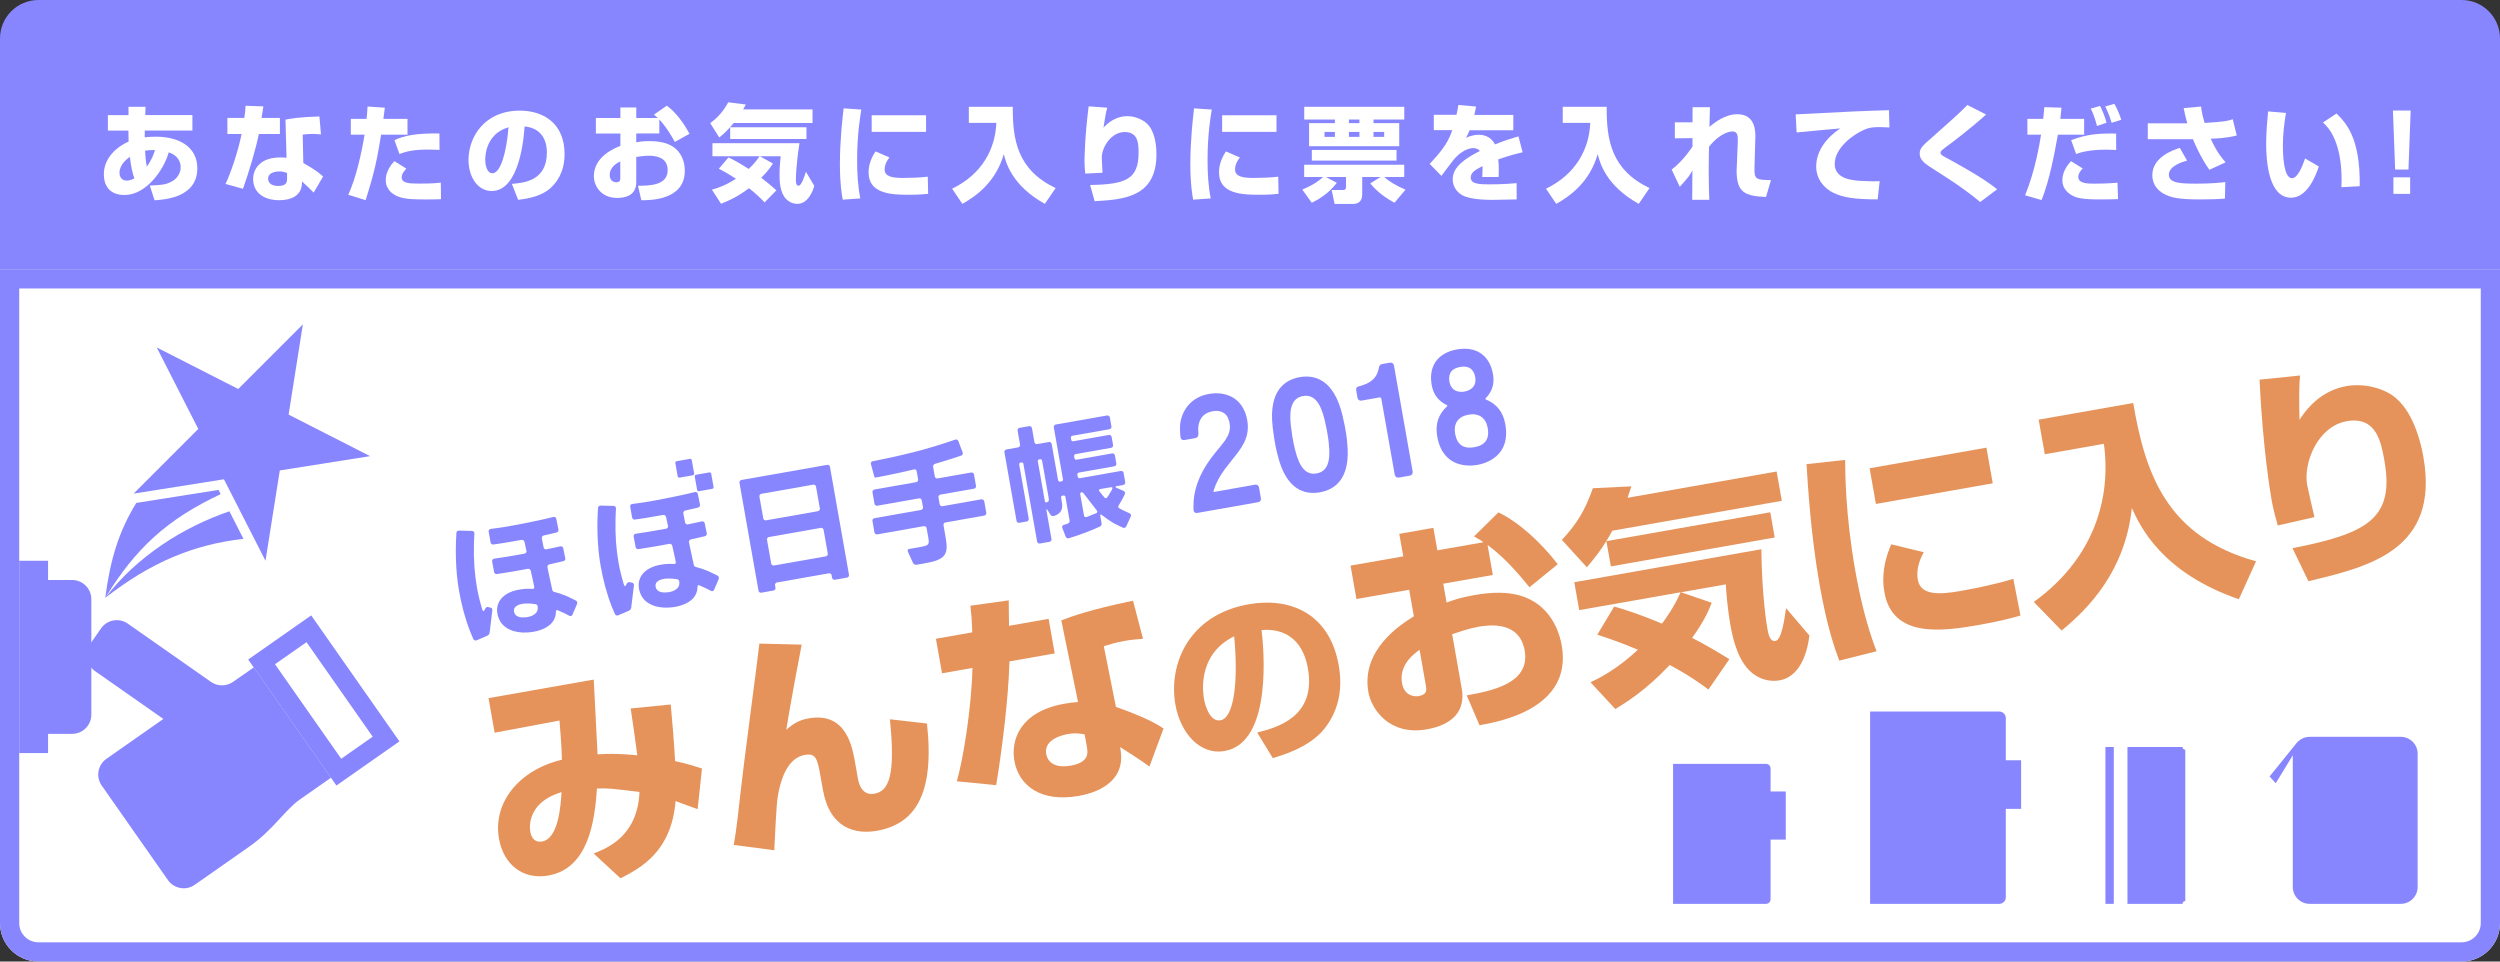 <?xml version="1.0" encoding="utf-8"?>
<!-- Generator: Adobe Illustrator 19.2.1, SVG Export Plug-In . SVG Version: 6.00 Build 0)  -->
<svg version="1.1" id="レイヤー_1" xmlns="http://www.w3.org/2000/svg" xmlns:xlink="http://www.w3.org/1999/xlink" x="0px"
	 y="0px" viewBox="0 0 520 200" style="enable-background:new 0 0 520 200;" xml:space="preserve">
<rect x="0" y="0" width="520" height="200" fill="#333333" stroke="none"/>
<style type="text/css">
	.st0{fill:#8786FF;}
	.st1{fill:#FFFFFF;}
	.st2{fill:#E5935A;}
</style>
<g>
	<path class="st0" d="M520,60H0V8c0-4.42,3.58-8,8-8h504c4.42,0,8,3.58,8,8V60z"/>
	<g>
		<path class="st1" d="M512,200H8c-4.42,0-8-3.58-8-8V56h520v136C520,196.42,516.42,200,512,200z"/>
		<path class="st0" d="M516,60v132c0,2.21-1.79,4-4,4H8c-2.21,0-4-1.79-4-4V60H516 M520,56H0v136c0,4.42,3.58,8,8,8h504
			c4.42,0,8-3.58,8-8V56L520,56z"/>
	</g>
	<g>
		<path class="st1" d="M26.74,22.22h3.54l-0.07,1.72h9.81v3.21h-9.9c-0.02,0.42-0.02,0.97-0.02,1.41c0.42-0.04,1.14-0.13,2.27-0.13
			c5.08,0,8.67,2.24,8.67,6.58c0,6.09-6.78,6.51-8.89,6.65l-0.99-3.06c2.55-0.13,3.32-0.18,4.55-0.84c1.08-0.57,1.87-1.67,1.87-2.97
			c0-0.31,0-2.29-2.49-3.1c-0.99,3.61-4.67,8.87-9.18,8.87c-3.9,0-4.31-2.97-4.31-4.31c0-3.48,2.82-5.79,5.15-6.8
			c-0.04-1.14-0.04-1.8-0.04-2.29h-4.27v-3.21h4.29V22.22z M27.01,32.63c-0.48,0.35-2.16,1.52-2.16,3.32c0,0.26,0.07,1.61,1.52,1.61
			c0.22,0,0.84-0.02,1.58-0.46C27.58,36.08,27.27,34.81,27.01,32.63z M32.24,31.22c-0.55-0.02-1.14-0.02-2.07,0.13
			c0.07,1.1,0.13,2.18,0.37,3.3C31.58,33.22,31.94,32.15,32.24,31.22z"/>
		<path class="st1" d="M54.79,22.13c-0.07,0.4-0.35,2.07-0.4,2.4h3.83v3.34h-4.38c-0.68,3.34-2.13,8.12-3.3,11.4l-3.63-1.01
			c0.99-2.02,2.6-6.67,3.34-10.39h-2.95v-3.34h3.52c0.18-1.21,0.22-1.78,0.26-2.53L54.79,22.13z M66.76,27.96
			c-0.53-0.04-1.1-0.11-1.78-0.11c-0.79,0-1.47,0.09-2.02,0.15l0.13,5.9c2.79,1.58,3.56,2.31,4.11,2.82l-1.96,3.34
			c-0.59-0.64-1.45-1.43-2.42-2.31l-0.02,0.46c-0.11,2.49-2.24,3.43-4.69,3.43c-3.67,0-5.46-1.96-5.46-4.38
			c0-1.94,1.3-4.51,5.63-4.51c0.55,0,0.92,0.02,1.32,0.07l-0.22-7.94c1.03-0.2,2.77-0.53,7.06-0.66L66.76,27.96z M59.7,35.97
			c-0.42-0.15-0.84-0.31-1.58-0.31c-0.31,0-2.35,0.02-2.35,1.52c0,0.46,0.24,1.5,2.11,1.5c1.8,0,1.83-0.92,1.83-1.47V35.97z"/>
		<path class="st1" d="M80.05,22.4c-0.07,0.59-0.09,0.77-0.31,2.33h5.02v3.28h-5.48c-0.86,5.19-1.34,7.66-3.23,13.62l-3.61-1.12
			c1.63-3.54,2.73-8.49,3.39-12.5h-2.86v-3.28h3.28c0.09-0.81,0.13-1.43,0.2-2.57L80.05,22.4z M84.52,35.07
			c-0.37,0.4-0.97,1.08-0.97,1.8c0,1.17,1.32,1.32,3.52,1.32c2.84,0,3.83-0.11,4.62-0.2l0.04,3.43c-0.57,0.02-1.19,0.07-2.93,0.07
			c-3.3,0-5.06-0.11-6.45-0.81c-0.48-0.24-2.11-1.17-2.11-3.17c0-0.53,0-2.05,1.78-4L84.52,35.07z M91.42,31.18
			c-0.68-0.02-1.34-0.07-2.33-0.07c-3.12,0-4.6,0.4-6.01,0.92l-1.03-2.88c2.02-0.95,4.49-1.45,9.35-1.39L91.42,31.18z"/>
		<path class="st1" d="M106.47,38.24c2.38-0.18,7.28-0.57,7.28-6.49c0-3.67-2.13-5.24-4.64-5.44c-0.11,1.91-0.95,13.42-6.84,13.42
			c-2.97,0-4.82-3.01-4.82-6.47c0-4.86,3.41-10.25,10.67-10.25c5.06,0,9.31,2.77,9.31,9.04c0,2.51-0.73,5.1-2.99,7.13
			c-2.16,1.89-5.5,2.24-6.67,2.38L106.47,38.24z M100.93,33.22c0,0.84,0.24,2.82,1.5,2.82c1.67,0,2.93-4.31,3.34-9.57
			C100.93,27.88,100.93,32.67,100.93,33.22z"/>
		<path class="st1" d="M138.7,21.98c1.8,1.32,3.5,3.54,4.71,5.85l-3.04,1.69c-0.77-1.39-1.83-3.19-3.23-4.66v2.9h-4.8v1.83
			c0.62-0.11,1.32-0.24,2.75-0.24c3.17,0,4.62,0.86,5.5,1.63c1.65,1.5,1.85,3.56,1.85,4.53c0,6.12-7.11,6.14-9.04,6.14l-0.7-3.01
			c2.31-0.02,6.18-0.02,6.18-3.26c0-2.84-2.84-2.99-3.94-2.99c-0.99,0-1.98,0.18-2.6,0.26v5.26c0,2.82-2.4,3.26-3.94,3.26
			c-3.65,0-4.88-2.82-4.88-4.47c0-4.11,4.2-5.83,5.52-6.36v-2.57h-5.1v-3.23h5.1v-2.18h3.3v2.18h4.47c-0.2-0.2-0.35-0.33-0.79-0.7
			L138.7,21.98z M129.02,33.58c-0.57,0.29-2.2,1.06-2.2,2.86c0,1.12,0.81,1.47,1.34,1.47c0.86,0,0.86-0.46,0.86-0.92V33.58z"/>
		<path class="st1" d="M152.6,25.59c-1.21,1.54-2.27,2.4-2.99,3.01l-1.89-2.99c1.65-1.23,2.68-2.4,3.76-4.33l3.65,0.46
			c-0.18,0.33-0.31,0.57-0.55,1.01h14.43v2.84H152.6z M151.53,32.74c0.68,0.33,2.02,0.99,4.2,2.4c0.33-0.31,1.47-1.41,2.27-2.64
			h-9.81v-2.71h18.11c-0.75,4.55-0.75,7.37-0.75,7.59c0,0.42,0,1.25,0.55,1.25c0.59,0,1.19-1.83,1.54-2.9l1.74,2.95
			c-0.29,0.97-1.28,3.72-3.54,3.72c-0.92,0-1.72-0.4-2.29-0.97c-1.28-1.28-1.41-3.59-1.41-4.97c0-1.8,0.18-3.43,0.24-3.96h-4.33
			l2.71,1.5c-0.35,0.57-0.95,1.54-2.42,2.97c1.19,0.9,2.11,1.69,3.15,2.62l-2.46,2.51c-0.53-0.57-1.58-1.67-3.23-2.95
			c-2.66,2-4.77,2.82-5.83,3.23l-1.89-2.93c0.9-0.24,2.64-0.75,5-2.27c-1.74-1.12-2.86-1.72-3.56-2.09L151.53,32.74z M167.74,26.47
			v2.44h-15.86v-2.44H167.74z"/>
		<path class="st1" d="M179.16,22.79c-0.22,1.34-0.88,5.1-0.88,10.54c0,2.64,0.15,5.35,0.66,7.94l-3.65,0.26
			c-0.2-1.06-0.59-3.28-0.59-7.42c0-4.93,0.55-9.64,0.77-11.57L179.16,22.79z M185.01,32.76c-0.81,1.01-1.01,1.85-1.01,2.49
			c0,1.5,1.67,1.76,3.81,1.76c1.56,0,3.63-0.07,5.17-0.26l0.07,3.56c-0.64,0.07-1.85,0.2-4,0.2c-3.61,0-8.38-0.18-8.38-4.62
			c0-0.57,0-2.24,1.43-4.4L185.01,32.76z M192.62,23.98v3.45h-11.31v-3.45H192.62z"/>
		<path class="st1" d="M201.51,22.22h9.15c-0.04,6.84,0.92,13.09,8.91,16.9l-2.24,3.28c-6.87-3.81-8.08-8.56-8.54-10.34
			c-1.63,5.7-5.59,8.65-8.62,10.34l-2.13-3.15c6.34-3.06,9-8.41,9.2-13.69h-5.72V22.22z"/>
		<path class="st1" d="M230.31,22.4c-0.24,0.79-0.46,2.05-0.79,4.16c1.34-1.47,3.01-2.4,4.99-2.4c1.72,0,3.59,0.86,4.49,2.02
			c1.43,1.83,1.54,4.77,1.54,5.92c0,9-6.95,9.4-12.85,9.75l-0.95-3.37c7.35-0.13,10.08-1.14,10.08-6.69c0-1.76,0-4.33-2.88-4.33
			c-2.84,0-4.77,3.21-4.77,5.3c0,0.42,0.11,2.51,0.15,3.17l-3.59,0.18c-0.07-0.62-0.15-1.76-0.15-2.42c0-0.62,0.02-4.99,0.86-11.57
			L230.31,22.4z"/>
		<path class="st1" d="M252.05,22.79c-0.22,1.34-0.88,5.1-0.88,10.54c0,2.64,0.15,5.35,0.66,7.94l-3.65,0.26
			c-0.2-1.06-0.59-3.28-0.59-7.42c0-4.93,0.55-9.64,0.77-11.57L252.05,22.79z M257.9,32.76c-0.81,1.01-1.01,1.85-1.01,2.49
			c0,1.5,1.67,1.76,3.81,1.76c1.56,0,3.63-0.07,5.17-0.26l0.07,3.56c-0.64,0.07-1.85,0.2-4,0.2c-3.61,0-8.38-0.18-8.38-4.62
			c0-0.57,0-2.24,1.43-4.4L257.9,32.76z M265.51,23.98v3.45H254.2v-3.45H265.51z"/>
		<path class="st1" d="M270.88,39.43c2.13-0.86,3.65-1.94,4.33-2.62h-3.94v-2.55h20.81v2.55h-4.18c0.97,0.86,2.4,1.78,4.44,2.64
			l-2.29,2.73c-3.01-1.65-4.33-3.19-5.04-4.03l2.16-1.34h-3.83v3.63c0,1.19-0.59,1.98-1.91,1.98h-3.83l-0.62-2.9h2.42
			c0.42,0,0.57-0.22,0.57-0.66v-2.05h-4.2l2.29,1.21c-1.65,2.16-3.56,3.34-5.21,4.16L270.88,39.43z M292.09,22.22v2.64h-6.4v0.75
			h5.35v4.8h-18.75v-4.8h5.37v-0.75h-6.38v-2.64H292.09z M290.48,31.18v2.22h-17.62v-2.22H290.48z M275.5,27.44v1.03h2.16v-1.03
			H275.5z M280.58,24.86v0.75h2.18v-0.75H280.58z M280.58,27.44v1.03h2.18v-1.03H280.58z M285.69,27.44v1.03h2.22v-1.03H285.69z"/>
		<path class="st1" d="M307.02,22.16c-0.18,0.97-0.26,1.3-0.37,1.74h8.12v3.19h-9.11c-0.2,0.57-0.42,0.99-0.73,1.58
			c1.34-0.64,2.4-0.64,2.6-0.64c0.97,0,2.53,0.26,3.43,2c2.18-0.88,3.92-1.39,4.88-1.67l0.86,3.32c-1.12,0.26-2.82,0.66-5.06,1.47
			c0.09,0.75,0.11,1.65,0.11,2.42c0,0.53-0.02,0.9-0.04,1.25h-3.41c0.04-0.48,0.07-0.84,0.07-2.27c-1.34,0.68-2.46,1.28-2.46,2.35
			c0,1.39,1.72,1.45,4,1.45c0.22,0,3.04,0,5.54-0.26l0.02,3.39c-3.98,0.07-4.42,0.09-4.91,0.09c-3.23,0-4.84-0.33-5.94-0.75
			c-1.25-0.48-2.46-1.74-2.46-3.52c0-2.62,2.6-4.33,5.65-5.9c-0.37-0.42-0.81-0.59-1.36-0.59c-1.72,0-3.3,1.52-3.78,2.05
			c-0.51,0.55-2.44,3.19-2.86,3.72l-2.44-2.49c3.26-3.45,3.96-4.95,4.71-7.02h-3.85v-3.19h4.71c0.18-0.73,0.29-1.34,0.4-2.05
			L307.02,22.16z"/>
		<path class="st1" d="M325.04,22.22h9.15c-0.04,6.84,0.92,13.09,8.91,16.9l-2.24,3.28c-6.86-3.81-8.07-8.56-8.54-10.34
			c-1.63,5.7-5.59,8.65-8.62,10.34l-2.13-3.15c6.34-3.06,9-8.41,9.2-13.69h-5.72V22.22z"/>
		<path class="st1" d="M355.67,22.31c0,0.18-0.09,3.65-0.11,4.09c1.01-0.88,3.26-2.64,5.79-2.64c3.89,0,3.78,3.76,3.76,4.93
			l-0.18,6.25c-0.07,2.44,0.42,2.46,3.43,2.53l-1.03,3.5c-2.35-0.13-4.55-0.26-5.52-2.09c-0.59-1.14-0.62-3.06-0.59-3.48l0.24-5.88
			c0.04-1.23-0.02-2.18-1.1-2.18c-0.29,0-2.42,0.09-4.88,3.17c-0.02,1.01-0.07,2.62-0.07,4.93c0,2.99,0.07,4.73,0.13,6.12h-3.56
			c0-0.97,0.04-5.24,0.04-6.09c-0.7,1.21-0.73,1.25-2.62,3.39l-1.69-3.59c2.49-1.91,4.2-4.58,4.33-4.8v-1.74l-3.67,0.04v-3.32h3.67
			c0-0.35,0.02-3.01,0.02-3.15H355.67z"/>
		<path class="st1" d="M393,26.51c-0.51-0.02-1.28-0.07-2.09-0.07c-1.25,0-2.09,0.04-3.41,0.66c-2.07,0.95-5.88,3.65-5.88,7.02
			c0,3.12,3.72,3.39,5.39,3.5c2.27,0.13,3.04,0.11,3.96,0.07l-0.42,3.78c-5.08,0-7.22-0.44-9.15-1.34
			c-2.02-0.95-3.63-2.93-3.63-5.48c0-3.32,2.22-6.07,5-7.94c-1.43,0.13-7.79,0.7-9.07,0.84l-0.2-3.76
			c11.9-0.62,13.22-0.68,19.01-0.86c0.02,0,0.33,0,0.4-0.02L393,26.51z"/>
		<path class="st1" d="M411.88,42.02c-3.26-2.73-6.49-4.77-9.31-6.58c-2.09-1.32-3.28-2.07-3.28-3.52c0-1.08,0.73-1.72,2.51-3.28
			c4.09-3.61,5.74-5.1,7.42-6.8l3.89,1.98c-3.26,2.95-7.19,5.92-8.62,6.95c-0.37,0.29-0.86,0.64-0.86,0.97
			c0,0.44,0.4,0.64,1.12,1.03c2.07,1.12,7.81,4.25,10.65,6.6L411.88,42.02z"/>
		<path class="st1" d="M428.79,22.4c-0.07,0.84-0.09,1.01-0.24,2.33h4.95v3.28h-5.46c-0.68,3.81-1.74,9.51-3.39,13.6l-3.43-0.99
			c2.09-5.08,3.04-10.83,3.32-12.61h-2.84v-3.28h3.28c0.11-0.79,0.13-1.23,0.24-2.44L428.79,22.4z M433.2,35.03
			c-0.31,0.33-0.92,1.01-0.92,1.76c0,1.41,2.05,1.41,3.34,1.41c2.66,0,4.2-0.15,4.82-0.2l0.11,3.41c-0.62,0.02-1.43,0.07-3.26,0.07
			c-2,0-3.23-0.02-4.58-0.24c-1.94-0.33-3.74-1.67-3.74-3.74c0-1.98,1.36-3.5,1.8-3.98L433.2,35.03z M440.17,31.2
			c-0.57-0.02-1.19-0.07-2.07-0.07c-3.63,0-5.39,0.59-6.27,0.9l-1.03-2.88c3.39-1.32,6.18-1.43,9.35-1.36L440.17,31.2z M436.17,26.2
			c-0.11-0.46-0.62-2.38-1.3-3.61l1.94-0.55c0.55,1.01,1.1,2.49,1.34,3.5L436.17,26.2z M439.22,25.54
			c-0.55-1.83-1.06-2.84-1.34-3.39l1.91-0.55c0.48,0.81,1.14,2.31,1.43,3.32L439.22,25.54z"/>
		<path class="st1" d="M457.83,22.16c0.11,0.92,0.2,1.61,0.73,3.41c4.31-0.26,4.82-0.42,5.85-0.77l0.84,3.39
			c-2.55,0.57-3.7,0.59-5.43,0.66c1.39,3.01,2.51,4.25,3.12,4.91l-3.39,1.56c-1.89-2.68-3.12-5.63-3.41-6.36h-9.4v-3.3h8.23
			c-0.4-1.32-0.59-2.33-0.77-3.17L457.83,22.16z M454.91,33.4c-1.14,0.33-3.78,1.14-3.78,2.95c0,1.72,2.29,1.85,5.7,1.85
			c3.1,0,4.75-0.18,6.03-0.33l-0.07,3.43c-1.52,0.13-3.17,0.18-5.17,0.18c-4.49,0-6.1-0.37-7.61-1.21
			c-1.17-0.64-2.33-1.89-2.33-3.83c0-3.83,4.49-5.28,5.72-5.68L454.91,33.4z"/>
		<path class="st1" d="M475.48,23.5c-0.37,2.27-0.64,4.44-0.64,6.73c0,2,0.15,6.84,1.91,6.84c1.12,0,2.09-2.31,2.71-4.11l2.86,1.67
			c-0.66,1.94-2.38,6.49-5.79,6.49c-4.64,0-5.17-7.55-5.17-11.22c0-2.27,0.24-4.97,0.4-6.73L475.48,23.5z M487.01,38.94
			c0.02-0.44,0.04-0.9,0.04-1.58c0-7.5-2.46-10.69-3.87-11.88l2.82-1.87c1.98,2,4.97,5.06,4.82,15.12L487.01,38.94z"/>
		<path class="st1" d="M501.42,22.99l-0.46,12.28h-2.77l-0.46-12.28H501.42z M501.31,36.88v3.45h-3.48v-3.45H501.31z"/>
	</g>
	<g>
		<path class="st2" d="M139.51,146.53c0.38,4.08,0.68,7.73,0.91,11.78c2.94,0.65,4.14,1.07,5.59,1.55l-0.9,8.45
			c-1.41-0.53-1.67-0.63-4.59-1.68c-0.87,10.54-7.25,13.9-11.45,16.06l-5.59-5.16c2.82-1.13,9.12-3.56,9.54-12.8
			c-5.73-0.7-6.33-0.79-8.85-0.73c-0.46,6.52-1.65,16.62-10.11,18.11c-5.25,0.93-9.32-2.26-10.27-7.65
			c-1.33-7.52,4.2-14.34,13.09-16.44c-0.06-2.82-0.39-6.66-0.51-8.15l-13.49,2.53l-1.27-7.19l21.89-3.86
			c0.14,2.46,0.69,13.33,0.79,15.56c3.85-0.29,7.62,0.12,8.27,0.2c-0.51-4-0.9-6.47-1.38-9.75L139.51,146.53z M110.3,172.98
			c0.22,1.23,0.9,2.33,2.46,2.05c3.45-0.61,3.87-7.6,4.04-10.27C110.31,166.69,109.99,171.23,110.3,172.98z"/>
		<path class="st2" d="M166.75,134.08c-0.37,1.77-2.55,13.46-3.21,17.72c1.02-0.86,2.19-1.95,4.65-2.38
			c7.85-1.38,9.08,5.9,9.68,9.26l0.55,3.12c0.15,0.85,0.67,3.78,3.46,3.29c2.93-0.52,4.44-3.56,3.22-15.48l7.71,0.88
			c1.63,14.77-2.5,20.91-10.4,22.31c-4.44,0.78-9.82-0.41-11.25-8.54l-0.41-2.32c-0.71-4.02-0.94-5.34-3.35-4.92
			c-3.55,0.63-4.84,4.9-5.41,7.48c-0.34,1.67-0.45,2.13-0.94,12.35l-8.43-1.1c0.55-2.97,1.11-8.09,1.44-11.17
			c0.51-4.87,3.4-26.34,3.89-30.71L166.75,134.08z"/>
		<path class="st2" d="M209.82,124.87c0.01,0.88,0.03,4.58,0.06,5.3l8.23-1.45l1.27,7.19l-9.41,1.66
			c-0.2,7.44-1.51,18.25-2.77,25.74l-8.18-0.8c1.36-4.72,3.05-15.31,3.25-23.58l-6.33,1.12l-1.27-7.19l7.56-1.33
			c-0.08-2.67-0.2-3.91-0.39-5.54L209.82,124.87z M237.75,132.87c-1.15,0.1-2.41,0.18-3.87,0.44c-1.7,0.3-3.13,0.75-4.29,1.1
			l2.52,12.62c6.6,2.35,8.53,3.61,9.91,4.49l-2.94,7.93c-1.52-1.15-3.66-2.52-6.08-4.05l0.13,1c0.71,5.38-3.52,8.23-8.77,9.15
			c-7.89,1.39-12.47-2.14-13.38-7.34c-0.73-4.16,1.08-10.18,10.39-11.83c1.18-0.21,1.99-0.3,2.86-0.36l-3.48-16.98
			c2.15-0.82,5.76-2.19,14.92-4.09L237.75,132.87z M225.61,152.75c-0.96-0.17-1.91-0.35-3.52-0.06c-0.66,0.12-5.05,0.94-4.48,4.15
			c0.17,0.99,1.09,3.12,5.1,2.41c3.88-0.68,3.57-2.68,3.37-3.86L225.61,152.75z"/>
		<path class="st2" d="M261.49,152.37c4.03-1.02,12.35-3.19,10.55-13.37c-1.11-6.32-5.26-8.35-9.63-7.94
			c0.39,3.32,2.44,23.36-7.69,25.15c-5.11,0.9-9.2-3.72-10.24-9.66c-1.47-8.36,2.75-18.66,15.24-20.86
			c8.7-1.53,16.84,1.94,18.74,12.72c0.76,4.31,0.3,9-2.98,13.16c-3.13,3.91-8.77,5.52-10.74,6.11L261.49,152.37z M250.44,145.43
			c0.25,1.44,1.27,4.77,3.42,4.39c2.88-0.51,3.72-8.3,2.85-17.47C248.82,136.23,250.27,144.48,250.44,145.43z"/>
		<path class="st2" d="M311.68,106.57c4.38,2.15,8.86,6.29,12.33,10.79l-5.88,4.79c-2.18-2.69-5.13-6.16-8.72-8.8l1.1,6.24
			l-10.31,1.82l0.69,3.92c1.28-0.47,2.74-1.02,5.82-1.56c6.81-1.2,10.25,0.09,12.44,1.42c4.11,2.59,5.32,6.96,5.69,9.04
			c2.32,13.14-12.94,15.88-17.1,16.62l-2.66-6.21c4.96-0.92,13.28-2.39,12.05-9.34c-1.08-6.1-7.23-5.35-9.6-4.94
			c-2.13,0.38-4.19,1.13-5.48,1.55l1.99,11.3c1.07,6.05-3.92,7.9-7.23,8.49c-7.85,1.38-11.56-4.2-12.19-7.75
			c-1.56-8.84,6.82-14.12,9.46-15.75l-0.97-5.53l-10.97,1.93l-1.23-6.95l10.97-1.93l-0.83-4.68l7.09-1.25l0.83,4.68l9.6-1.69
			c-0.5-0.35-0.88-0.58-1.97-1.21L311.68,106.57z M295.27,135.15c-1.12,0.83-4.33,3.1-3.64,6.98c0.42,2.41,2.31,2.86,3.44,2.66
			c1.84-0.33,1.67-1.32,1.49-2.31L295.27,135.15z"/>
		<path class="st2" d="M335.36,110.39c-2.02,3.77-3.96,6.01-5.29,7.61l-5.2-5.71c3.08-3.27,4.86-6.17,6.44-10.74l8.02-0.39
			c-0.25,0.78-0.45,1.35-0.8,2.38l31.01-5.47l1.08,6.1L335.36,110.39z M335.75,126.16c1.59,0.45,4.72,1.36,9.94,3.56
			c0.59-0.79,2.63-3.58,3.87-6.53l-21.08,3.72l-1.03-5.81l38.91-6.86c0.12,10.07,1.18,16.12,1.27,16.59
			c0.16,0.9,0.47,2.69,1.66,2.49c1.28-0.23,1.86-4.37,2.21-6.82l4.85,5.68c-0.25,2.19-1.33,8.47-6.2,9.33
			c-1.99,0.35-3.84-0.2-5.29-1.21c-3.22-2.26-4.38-7.17-4.91-10.15c-0.68-3.88-0.92-7.44-0.98-8.6l-9.31,1.64l6.38,2.19
			c-0.54,1.36-1.45,3.67-4.08,7.3c2.9,1.49,5.18,2.84,7.75,4.43l-4.35,6.32c-1.35-1.03-4.04-2.99-8.07-5.11
			c-4.96,5.31-9.19,7.86-11.3,9.16l-5.17-5.57c1.85-0.86,5.39-2.61,9.87-6.76c-4.16-1.75-6.8-2.6-8.45-3.14L335.75,126.16z
			 M368.22,106.55l0.92,5.25l-34.08,6.01l-0.93-5.25L368.22,106.55z"/>
		<path class="st2" d="M383.79,95.66c0.04,2.97,0.04,11.3,2.1,22.98c1,5.67,2.36,11.43,4.43,16.82l-7.75,1.95
			c-0.83-2.19-2.52-6.82-4.08-15.71c-1.87-10.59-2.47-20.92-2.73-25.16L383.79,95.66z M413.18,93.11l1.31,7.42l-24.3,4.29
			l-1.31-7.42L413.18,93.11z M400.14,114.86c-1.37,2.48-1.47,4.35-1.23,5.73c0.57,3.21,4.26,3.15,8.85,2.34
			c3.36-0.59,7.77-1.52,11.01-2.53l1.49,7.63c-1.35,0.38-3.9,1.12-8.53,1.94c-7.75,1.37-18.08,2.8-19.76-6.75
			c-0.22-1.23-0.85-4.82,1.41-10L400.14,114.86z"/>
		<path class="st2" d="M424.04,87.29l19.67-3.47c2.5,14.72,6.94,27.78,25.55,32.93l-3.58,7.89c-16.19-5.58-20.59-15.33-22.26-18.98
			c-1.34,12.86-8.73,20.7-14.61,25.49l-5.78-5.95c12.46-8.97,16.15-21.47,14.58-32.89l-12.29,2.17L424.04,87.29z"/>
		<path class="st2" d="M478.42,78.1c-0.22,1.79-0.22,4.57-0.13,9.24c2.33-3.68,5.57-6.29,9.82-7.04c3.69-0.65,8.03,0.48,10.41,2.65
			c3.77,3.38,5.12,9.68,5.55,12.13c3.41,19.34-11.38,22.82-23.92,25.81l-3.31-6.87c15.74-3.07,21.22-6.28,19.12-18.19
			c-0.67-3.78-1.64-9.31-7.83-8.22c-6.1,1.08-9.04,8.71-8.25,13.2c0.16,0.9,1.19,5.35,1.53,6.75l-7.64,1.74
			c-0.38-1.3-1-3.72-1.25-5.14c-0.23-1.32-1.85-10.74-2.54-25.19L478.42,78.1z"/>
	</g>
	<g>
		<path class="st0" d="M147.02,118.68c-0.79-0.32-1.58-0.58-2.32-0.76c-0.27-0.06-0.35-0.23-0.41-0.52
			c-0.2-0.91-0.41-1.88-0.63-2.91c-0.14-0.69-0.35-1.68-0.35-1.68c-0.06-0.27,0.12-0.54,0.39-0.61l2.92-0.67
			c0.27-0.06,0.45-0.33,0.39-0.61l-0.43-2.08c-0.06-0.27-0.32-0.45-0.59-0.39c0,0-0.25,0.05-1.17,0.25
			c-0.72,0.16-1.73,0.37-1.73,0.37c-0.27,0.06-0.54-0.12-0.59-0.39l-0.37-1.89c-0.05-0.27,0.13-0.54,0.4-0.6c0,0,0.1-0.02,0.39-0.09
			c0.96-0.21,2.29-0.53,2.29-0.53c0.27-0.06,0.44-0.34,0.39-0.61l-0.46-2.25c-0.06-0.27-0.32-0.44-0.59-0.37c0,0-1.22,0.3-2.25,0.53
			c-2.56,0.57-5.69,1.19-8.38,1.62c-1.06,0.17-2.43,0.34-2.43,0.34c-0.27,0.03-0.46,0.29-0.41,0.56l0.4,2.26
			c0.05,0.27,0.31,0.46,0.59,0.42c0,0,1.35-0.19,2.33-0.35c1.31-0.21,3.53-0.61,3.53-0.61c0.27-0.05,0.54,0.13,0.6,0.4l0.41,1.88
			c0.06,0.27-0.12,0.53-0.39,0.58c0,0-2.68,0.48-4.13,0.71c-0.87,0.14-2.21,0.34-2.21,0.34c-0.27,0.04-0.46,0.3-0.41,0.57l0.41,2.21
			c0.05,0.27,0.32,0.46,0.59,0.42c0,0,1.38-0.22,2.23-0.36c0.84-0.14,1.65-0.27,2.48-0.42c0.7-0.12,1.71-0.32,1.71-0.32
			c0.27-0.05,0.55,0.12,0.61,0.4c0,0,0.15,0.66,0.27,1.22c0.16,0.72,0.33,1.42,0.46,2.15c0.05,0.29-0.07,0.43-0.31,0.42
			c-0.43-0.02-1.11-0.04-1.55-0.01c-1.31,0.11-2.36,0.34-3.27,0.76c-2.27,1.06-3.15,3.11-2.22,5.43c0.85,2.11,3.24,3.03,5.87,2.89
			c1.87-0.1,3.65-0.63,4.8-1.65c0.81-0.72,1.19-1.64,1.2-2.69c0-0.29,0.17-0.38,0.41-0.28c0.69,0.29,1.17,0.52,1.48,0.67
			c0.44,0.22,0.92,0.48,0.92,0.48c0.24,0.13,0.53,0.03,0.64-0.22l0.96-2.26c0.11-0.26,0-0.57-0.24-0.7
			C149.23,119.75,147.94,119.05,147.02,118.68z M141.3,121.24c0.02,0.42-0.11,0.79-0.38,1.08c-0.64,0.69-1.78,0.94-2.79,0.92
			c-0.82-0.02-1.47-0.36-1.67-0.9c-0.48-1.28,0.67-1.93,2.36-2c0.65-0.02,1.17,0.01,1.9,0.12c0.34,0.05,0.52,0.17,0.57,0.51
			C141.28,121.06,141.29,121.15,141.3,121.24z"/>
		<path class="st0" d="M172.05,96.69l-17.83,3.14c-0.27,0.05-0.46,0.31-0.41,0.58l3.96,22.46c0.05,0.27,0.31,0.46,0.58,0.41
			l2.54-0.45c0.27-0.05,0.46-0.31,0.41-0.58l-0.09-0.52c-0.05-0.27,0.14-0.54,0.41-0.58l10.78-1.9c0.27-0.05,0.54,0.14,0.58,0.41
			l0.09,0.52c0.05,0.27,0.31,0.46,0.58,0.41l2.53-0.45c0.27-0.05,0.46-0.31,0.41-0.58l-3.96-22.46
			C172.59,96.82,172.33,96.64,172.05,96.69z M172.18,115.14c0.05,0.27-0.14,0.54-0.41,0.58l-10.78,1.9
			c-0.27,0.05-0.54-0.14-0.58-0.41l-0.87-4.93c-0.05-0.27,0.14-0.54,0.41-0.58l10.78-1.9c0.27-0.05,0.54,0.14,0.58,0.41
			L172.18,115.14z M170.53,105.75c0.05,0.27-0.14,0.54-0.41,0.58l-10.78,1.9c-0.27,0.05-0.54-0.14-0.58-0.41l-0.8-4.53
			c-0.05-0.27,0.14-0.54,0.41-0.58l10.78-1.9c0.27-0.05,0.54,0.14,0.58,0.41L170.53,105.75z"/>
		<path class="st0" d="M131.51,121.2l-0.47-0.1c-0.27-0.06-0.53,0.03-0.65,0.28l-0.25,0.45c-0.13,0.17-0.28,0.07-0.4-0.32
			c-0.46-1.54-0.83-3.02-1.1-4.59c-0.47-2.65-0.7-5.65-0.61-9.12c0.02-0.82,0.09-2.05,0.09-2.05c0.02-0.28-0.2-0.51-0.48-0.52
			l-2.73-0.07c-0.28-0.01-0.52,0.21-0.53,0.49c0,0-0.06,1.11-0.09,1.88c-0.12,3.9,0.13,7.26,0.65,10.21
			c0.5,2.82,1.22,5.66,2.33,8.49c0.26,0.65,0.64,1.5,0.64,1.5c0.11,0.25,0.41,0.37,0.67,0.26l2.2-0.95c0.38-0.16,0.49-0.45,0.52-0.7
			l0.55-4.54C131.89,121.51,131.78,121.26,131.51,121.2z"/>
		<path class="st0" d="M117.58,123.87c-0.79-0.32-1.58-0.58-2.32-0.76c-0.27-0.06-0.35-0.23-0.41-0.52
			c-0.2-0.91-0.41-1.88-0.63-2.91c-0.14-0.69-0.35-1.68-0.35-1.68c-0.06-0.27,0.12-0.54,0.39-0.61l2.93-0.67
			c0.27-0.06,0.45-0.33,0.39-0.61l-0.43-2.08c-0.06-0.27-0.32-0.45-0.59-0.39c0,0-0.25,0.05-1.17,0.25
			c-0.72,0.16-1.73,0.37-1.73,0.37c-0.27,0.06-0.54-0.12-0.59-0.39l-0.37-1.89c-0.05-0.27,0.12-0.54,0.39-0.6
			c0,0,0.1-0.02,0.39-0.09c0.96-0.21,2.29-0.53,2.29-0.53c0.27-0.06,0.44-0.34,0.39-0.61l-0.46-2.25c-0.05-0.27-0.32-0.44-0.59-0.37
			c0,0-1.22,0.3-2.25,0.53c-2.56,0.57-5.69,1.19-8.38,1.62c-1.06,0.17-2.43,0.34-2.43,0.34c-0.28,0.03-0.46,0.29-0.41,0.56l0.4,2.26
			c0.05,0.27,0.31,0.46,0.59,0.42c0,0,1.35-0.19,2.33-0.35c1.31-0.21,3.53-0.61,3.53-0.61c0.27-0.05,0.54,0.13,0.6,0.4l0.41,1.88
			c0.06,0.27-0.12,0.53-0.39,0.58c0,0-2.67,0.48-4.13,0.71c-0.87,0.14-2.21,0.34-2.21,0.34c-0.27,0.04-0.46,0.3-0.41,0.57l0.41,2.21
			c0.05,0.27,0.32,0.46,0.59,0.42c0,0,1.38-0.22,2.23-0.36c0.84-0.14,1.65-0.27,2.48-0.42c0.7-0.12,1.71-0.32,1.71-0.32
			c0.27-0.05,0.54,0.12,0.61,0.39c0,0,0.15,0.66,0.27,1.22c0.16,0.72,0.33,1.42,0.45,2.15c0.05,0.29-0.07,0.43-0.31,0.42
			c-0.43-0.02-1.11-0.05-1.55-0.01c-1.31,0.11-2.36,0.34-3.27,0.76c-2.27,1.06-3.15,3.11-2.22,5.43c0.85,2.11,3.24,3.03,5.87,2.89
			c1.87-0.1,3.65-0.63,4.8-1.65c0.81-0.72,1.19-1.64,1.2-2.69c0-0.29,0.17-0.38,0.4-0.28c0.69,0.29,1.17,0.52,1.48,0.67
			c0.44,0.22,0.92,0.48,0.92,0.48c0.24,0.13,0.53,0.03,0.64-0.22l0.96-2.26c0.11-0.26,0-0.57-0.25-0.7
			C119.79,124.94,118.5,124.24,117.58,123.87z M111.85,126.43c0.02,0.42-0.11,0.79-0.38,1.08c-0.64,0.69-1.78,0.94-2.79,0.92
			c-0.82-0.02-1.47-0.36-1.67-0.9c-0.48-1.28,0.67-1.93,2.36-2c0.65-0.02,1.17,0.01,1.9,0.12c0.34,0.05,0.52,0.17,0.57,0.51
			C111.84,126.25,111.85,126.35,111.85,126.43z"/>
		<path class="st0" d="M102.07,126.4l-0.53-0.13c-0.27-0.06-0.48,0.06-0.6,0.31l-0.25,0.45c-0.13,0.17-0.28,0.07-0.4-0.32
			c-0.46-1.54-0.82-3.02-1.1-4.59c-0.47-2.65-0.7-5.65-0.61-9.12c0.02-0.82,0.09-2.05,0.09-2.05c0.02-0.28-0.2-0.51-0.48-0.52
			l-2.73-0.07c-0.28-0.01-0.52,0.21-0.53,0.49c0,0-0.06,1.11-0.09,1.88c-0.12,3.9,0.13,7.26,0.65,10.21
			c0.5,2.82,1.22,5.66,2.33,8.49c0.26,0.65,0.64,1.5,0.64,1.5c0.11,0.25,0.41,0.37,0.67,0.26l2.2-0.95c0.38-0.16,0.49-0.45,0.52-0.7
			l0.55-4.54C102.44,126.71,102.34,126.45,102.07,126.4z"/>
		<path class="st0" d="M204.11,103.86l-8.08,1.43c-0.27,0.05-0.54-0.14-0.58-0.41l-0.25-1.42c-0.05-0.27,0.14-0.54,0.41-0.58
			l6.99-1.23c0.27-0.05,0.46-0.31,0.41-0.58l-0.42-2.38c-0.05-0.27-0.31-0.46-0.58-0.41l-6.99,1.23c-0.27,0.05-0.54-0.14-0.58-0.41
			l-0.35-1.98c-0.05-0.27,0.13-0.56,0.4-0.64c0,0,2.1-0.62,3.56-1.09c0.74-0.24,1.89-0.63,1.89-0.63c0.26-0.09,0.4-0.37,0.3-0.63
			l-0.9-2.38c-0.1-0.26-0.39-0.4-0.65-0.31c0,0-0.8,0.27-1.42,0.48c-3.34,1.11-7.06,2.24-13.98,3.66c-0.69,0.14-1.78,0.36-1.78,0.36
			c-0.27,0.05-0.43,0.32-0.36,0.58l0.64,2.36c0.07,0.27,0.15,0.48,0.17,0.48c0.02,0,0.26-0.05,0.53-0.1c0,0,1.02-0.19,1.75-0.33
			c2.26-0.45,4.29-0.91,5.67-1.24c0.23-0.06,0.23-0.06,0.23-0.06c0.24-0.06,0.48,0.11,0.53,0.39l0.3,1.69
			c0.05,0.27-0.14,0.54-0.41,0.58l-8.67,1.53c-0.27,0.05-0.46,0.31-0.41,0.58l0.42,2.38c0.05,0.27,0.31,0.46,0.58,0.41l8.67-1.53
			c0.27-0.05,0.54,0.14,0.58,0.41l0.25,1.42c0.05,0.27-0.14,0.54-0.41,0.58l-9.69,1.71c-0.27,0.05-0.46,0.31-0.41,0.58l0.42,2.38
			c0.05,0.27,0.31,0.46,0.58,0.41l9.69-1.71c0.27-0.05,0.54,0.14,0.58,0.41l0.33,1.86c0.27,1.52,0.2,1.73-1.54,2.04l-2.41,0.43
			c-0.27,0.05-0.4,0.29-0.29,0.55l1.08,2.36c0.11,0.25,0.43,0.42,0.71,0.38c0,0,2.61-0.42,3.58-0.7c3.09-0.91,2.95-2.45,2.38-5.65
			l-0.33-1.87c-0.05-0.27,0.14-0.54,0.41-0.58l8.08-1.43c0.27-0.05,0.46-0.31,0.41-0.58l-0.42-2.38
			C204.65,104,204.39,103.81,204.11,103.86z"/>
		<path class="st0" d="M233.14,97.96l-8.49,1.5c-0.27,0.05-0.44-0.07-0.49-0.34l-0.06-0.34c-0.05-0.27,0.07-0.44,0.34-0.49l7.35-1.3
			c0.27-0.05,0.46-0.31,0.41-0.58l-0.3-1.69c-0.05-0.27-0.31-0.46-0.58-0.41l-7.35,1.3c-0.27,0.05-0.44-0.07-0.49-0.34l-0.06-0.33
			c-0.05-0.27,0.07-0.44,0.34-0.49l7.35-1.3c0.27-0.05,0.46-0.31,0.41-0.58l-0.3-1.69c-0.05-0.27-0.31-0.46-0.58-0.41l-7.35,1.3
			c-0.27,0.05-0.44-0.07-0.49-0.34l-0.05-0.31c-0.05-0.27,0.07-0.44,0.34-0.49l7.68-1.35c0.27-0.05,0.46-0.31,0.41-0.58l-0.33-1.87
			c-0.05-0.27-0.31-0.46-0.58-0.41l-10.67,1.88c-0.27,0.05-0.46,0.31-0.41,0.58l1.9,10.77c0.05,0.27-0.07,0.44-0.34,0.49l-0.19,0.03
			c-0.27,0.05-0.44-0.07-0.49-0.34l-1.32-7.48c-0.05-0.27-0.31-0.46-0.58-0.41l-2.43,0.43c-0.27,0.05-0.54-0.14-0.58-0.41
			l-0.51-2.91c-0.05-0.27-0.31-0.46-0.58-0.41l-2,0.35c-0.27,0.05-0.46,0.31-0.41,0.58l0.51,2.91c0.05,0.27-0.14,0.54-0.41,0.58
			l-2.43,0.43c-0.27,0.05-0.46,0.31-0.41,0.58l2.52,14.26c0.05,0.27,0.31,0.46,0.58,0.41l1.55-0.27c0.27-0.05,0.46-0.31,0.41-0.58
			l-1.97-11.19c-0.05-0.26,0.03-0.4,0.24-0.47c0.01,0,0.19-0.04,0.2-0.04c0.24-0.04,0.38,0.08,0.43,0.35l2.84,16.1
			c0.05,0.27,0.31,0.46,0.58,0.41l2-0.35c0.27-0.05,0.46-0.31,0.41-0.58l-1.06-6.03c-0.04-0.21,0.13-0.18,0.19-0.08l0.6,0.96
			c0.23,0.33,0.37,0.41,0.76,0.35c0,0,0.42-0.06,1-0.49c0.62-0.47,0.87-1.21,0.68-2.28c-0.07-0.38-0.17-0.98-0.17-0.98
			c-0.05-0.27,0.05-0.44,0.3-0.48c0.01,0,0.18-0.03,0.19-0.03c0.24-0.03,0.37,0.09,0.42,0.35l0.86,4.86
			c0.05,0.27-0.13,0.56-0.39,0.65c0,0-0.58,0.17-0.84,0.26c-0.26,0.09-0.39,0.37-0.29,0.63l0.71,1.82c0.1,0.26,0.4,0.4,0.66,0.32
			c0,0,0.99-0.3,1.65-0.53c1.02-0.34,1.96-0.7,3-1.12c1.05-0.43,1.78-0.77,1.78-0.77c0.25-0.12,0.43-0.39,0.38-0.66l-0.28-1.57
			c-0.05-0.27,0.09-0.36,0.31-0.19c0,0,1.49,1.15,2.5,1.72c0.76,0.42,1.91,0.93,1.91,0.93c0.25,0.11,0.55,0,0.67-0.25l0.96-2.1
			c0.11-0.25,0-0.55-0.26-0.65c0,0-0.59-0.25-1.55-0.72c-0.35-0.17-0.51-0.27-0.51-0.27c-0.34-0.19-0.37-0.36-0.18-0.68
			c0,0,0.58-0.95,0.95-1.67c0.16-0.31,0.31-0.64,0.31-0.64c0.12-0.25,0-0.55-0.25-0.66l-1.56-0.69c-0.18-0.08-0.18-0.27,0.09-0.32
			l1.39-0.24c0.27-0.05,0.46-0.31,0.41-0.58l-0.34-1.92C233.68,98.09,233.42,97.91,233.14,97.96z M218.08,103.32
			c0.08,0.45,0.11,0.72,0.03,0.89c-0.06,0.14-0.2,0.21-0.44,0.28c-0.21,0.05-0.3-0.03-0.34-0.25l-1.45-8.21
			c-0.04-0.25,0.02-0.4,0.23-0.47c0.02-0.01,0.2-0.04,0.22-0.04c0.24-0.04,0.38,0.08,0.43,0.35L218.08,103.32z M228,106.75
			l-1.97,0.79c-0.26,0.1-0.51-0.05-0.56-0.32l-0.77-4.34c-0.05-0.27,0.02-0.44,0.23-0.48c0.25-0.04,0.42,0.14,0.57,0.37l2.63,3.4
			C228.32,106.39,228.25,106.64,228,106.75z M231.35,101.7c0,0-0.04,0.08-0.21,0.41c-0.33,0.6-0.81,1.3-0.81,1.3
			c-0.23,0.33-0.44,0.25-0.63,0.04l-1.02-1.24c-0.16-0.22-0.07-0.45,0.2-0.49l2.18-0.38C231.33,101.28,231.46,101.45,231.35,101.7z"
			/>
		<path class="st0" d="M144.11,98.86c0.18-0.03,0.3-0.21,0.27-0.39l-0.49-2.76c-0.03-0.18-0.21-0.3-0.39-0.27l-2.76,0.49
			c-0.18,0.03-0.3,0.21-0.27,0.39l0.49,2.76c0.03,0.18,0.21,0.3,0.39,0.27L144.11,98.86z"/>
		<path class="st0" d="M147.54,98.26l-2.76,0.49c-0.18,0.03-0.3,0.21-0.27,0.39l0.49,2.76c0.03,0.18,0.21,0.31,0.39,0.27l2.76-0.49
			c0.18-0.03,0.3-0.21,0.27-0.39l-0.49-2.76C147.89,98.35,147.72,98.23,147.54,98.26z"/>
		<path class="st0" d="M252.43,102.08c0.43-1.48,1.21-2.98,2.39-4.57l1.43-1.83c1.96-2.41,3.81-4.68,3.18-8.27
			c-0.36-2.02-1.29-3.59-2.69-4.54c-1.53-1.01-3.48-1.32-5.59-0.87c-2.78,0.58-4.78,2.48-5.49,5.22c-0.24,0.8-0.29,1.9-0.14,3.55
			c0.03,0.31,0.12,0.52,0.29,0.64c0.15,0.11,0.34,0.15,0.58,0.11l2.17-0.38c0.5-0.09,0.72-0.37,0.71-0.89
			c0-0.19-0.02-0.38-0.02-0.38c-0.2-2.25,0.77-3.81,2.67-4.26c1.11-0.27,1.96-0.16,2.71,0.34c0.76,0.54,1,1.4,1.14,2.18
			c0.32,1.84-0.66,3.21-2.08,4.93c-0.54,0.64-1.18,1.42-1.88,2.35c-2.43,3.32-3.63,6.69-3.57,9.99c0,0,0,0.31,0.01,0.59
			c0.01,0.27,0.09,0.46,0.24,0.58c0.15,0.12,0.36,0.16,0.62,0.11l12.62-2.23c0.38-0.07,0.61-0.42,0.54-0.81l-0.4-2.26
			c-0.07-0.39-0.41-0.64-0.78-0.57l-8.54,1.51c-0.08,0.01-0.12,0-0.13-0.01c-0.01-0.01-0.03-0.08,0.02-0.22L252.43,102.08z"/>
		<path class="st0" d="M279.21,86.3c-1.81-7.46-5.83-8.39-8.88-7.85c-3.05,0.54-6.51,2.78-5.61,10.41c0.37,3.25,0.83,5.08,1.01,5.71
			c1.76,7.45,5.77,8.37,8.82,7.83c3.04-0.54,6.49-2.77,5.66-10.36C280.17,91.36,279.97,89.43,279.21,86.3L279.21,86.3z
			 M268.49,88.47c-0.42-3.78,0.39-5.71,2.54-6.09c2.15-0.38,3.57,1.16,4.47,4.86c0.77,3.16,0.9,5.1,0.9,5.12l0,0.01
			c0.42,3.78-0.39,5.72-2.54,6.1c-2.15,0.38-3.57-1.17-4.47-4.87C269.39,93.58,268.85,91.71,268.49,88.47z"/>
		<path class="st0" d="M289.13,75.43l-1.65,0.29c-0.38,0.07-0.57,0.27-0.65,0.69c-0.28,1.47-0.86,3.12-4.2,3.95
			c-0.42,0.11-0.62,0.4-0.55,0.8l0.28,1.6c0.07,0.38,0.43,0.64,0.81,0.57l3.79-0.67c0.15-0.03,0.32,0.09,0.35,0.25l2.8,15.85
			c0.07,0.38,0.44,0.64,0.81,0.58l2.35-0.41c0.37-0.07,0.63-0.44,0.57-0.82L289.94,76C289.87,75.61,289.51,75.36,289.13,75.43z"/>
		<path class="st0" d="M309.08,83.09l-0.05-0.02c-0.08-0.04-0.09-0.08-0.09-0.1c-0.01-0.04,0.05-0.1,0.11-0.16
			c1.37-1.45,1.84-3.04,1.49-5c-0.69-3.92-3.49-5.83-7.48-5.13c-3.99,0.7-5.96,3.46-5.27,7.38c0.35,1.97,1.34,3.3,3.11,4.19
			c0.08,0.04,0.16,0.08,0.16,0.12c0,0.02,0.01,0.07-0.09,0.16c-1.83,1.72-2.47,3.7-2.03,6.24c1.17,6.66,6.69,6.22,8.35,5.93
			c1.66-0.29,6.99-1.77,5.82-8.42C312.67,85.72,311.38,84.08,309.08,83.09z M304.61,81.45c-0.63,0.11-2.71,0.29-3.13-2.09
			c-0.21-1.17,0.01-2.64,2.23-3.03c2.21-0.39,2.92,0.92,3.13,2.08C307.26,80.79,305.24,81.34,304.61,81.45z M305.46,86.25
			c2.15-0.38,3.61,0.64,3.99,2.79c0.4,2.25-0.54,3.59-2.79,3.98c-2.25,0.4-3.59-0.54-3.99-2.79
			C302.29,88.08,303.3,86.63,305.46,86.25z"/>
	</g>
	<g>
		<path class="st0" d="M50.64,112.08c-10.39,1.18-19.3,4.9-28.75,12.28c6.54-8.62,16.26-14.75,25.83-18.01L50.64,112.08z
			 M45.9,102.78l-0.45-0.88l-17.1,2.71c-3.72,6.03-5.42,11.89-6.46,19.75C28.2,114.05,34.75,108.02,45.9,102.78z M76.98,94.88
			l-16.95-8.64L63,67.46L49.55,80.91l-16.95-8.64l8.64,16.95l-13.45,13.45l18.79-2.98l8.64,16.95l2.98-18.79L76.98,94.88z"/>
		<g>
			<path class="st0" d="M48.47,141.83c-1.36,0.95-3.16,0.97-4.53,0.04l-17.35-12.15c-1.81-1.27-4.3-0.83-5.57,0.98l-2.29,3.28
				c-1.27,1.81-0.83,4.3,0.98,5.57l14.27,9.99l-11.84,8.29c-1.81,1.27-2.25,3.76-0.98,5.57l13.77,19.66
				c1.27,1.81,3.76,2.25,5.57,0.98l11.29-7.9c5.12-3.59,7.42-7.63,10.6-9.86c3.18-2.23,6.46-4.52,6.46-4.52l-16.06-22.94
				L48.47,141.83z"/>
			<path class="st0" d="M63.75,133.57l13.77,19.66l-6.55,4.59L57.2,138.16L63.75,133.57 M64.73,128l-13.11,9.18l18.35,26.21
				l13.11-9.18L64.73,128L64.73,128z"/>
		</g>
		<path class="st0" d="M15,152.64H7v-32h8c2.21,0,4,1.79,4,4v24C19,150.85,17.21,152.64,15,152.64z"/>
		<rect x="4" y="116.64" class="st0" width="6" height="40"/>
	</g>
	<g>
		<path class="st0" d="M371.44,164.63h-3.16v-4.8c0-0.52-0.42-0.95-0.95-0.95H348V188h19.33c0.52,0,0.95-0.42,0.95-0.95v-12.42h3.16
			V164.63z"/>
		<g>
			<rect x="437.93" y="155.37" class="st0" width="1.74" height="32.63"/>
			<path class="st0" d="M442.51,155.37h11.45c0,0.32,0.26,0.58,0.58,0.58v31.47c-0.32,0-0.58,0.26-0.58,0.58h-11.45V155.37z"/>
		</g>
		<path class="st0" d="M420.39,158.14h-3.18v-8.77c0-0.76-0.61-1.37-1.37-1.37h-26.86v40h26.86c0.76,0,1.37-0.61,1.37-1.37v-18.38
			h3.18V158.14z"/>
		<path class="st0" d="M499.36,153.26h-18.95c-1.13,0-2.13,0.54-2.78,1.37l0,0l-5.55,6.87l1.27,1.42l3.55-5.82v27.39
			c0,1.94,1.57,3.51,3.51,3.51h18.95c1.94,0,3.51-1.57,3.51-3.51v-27.72C502.87,154.83,501.3,153.26,499.36,153.26z"/>
	</g>
</g>
</svg>
